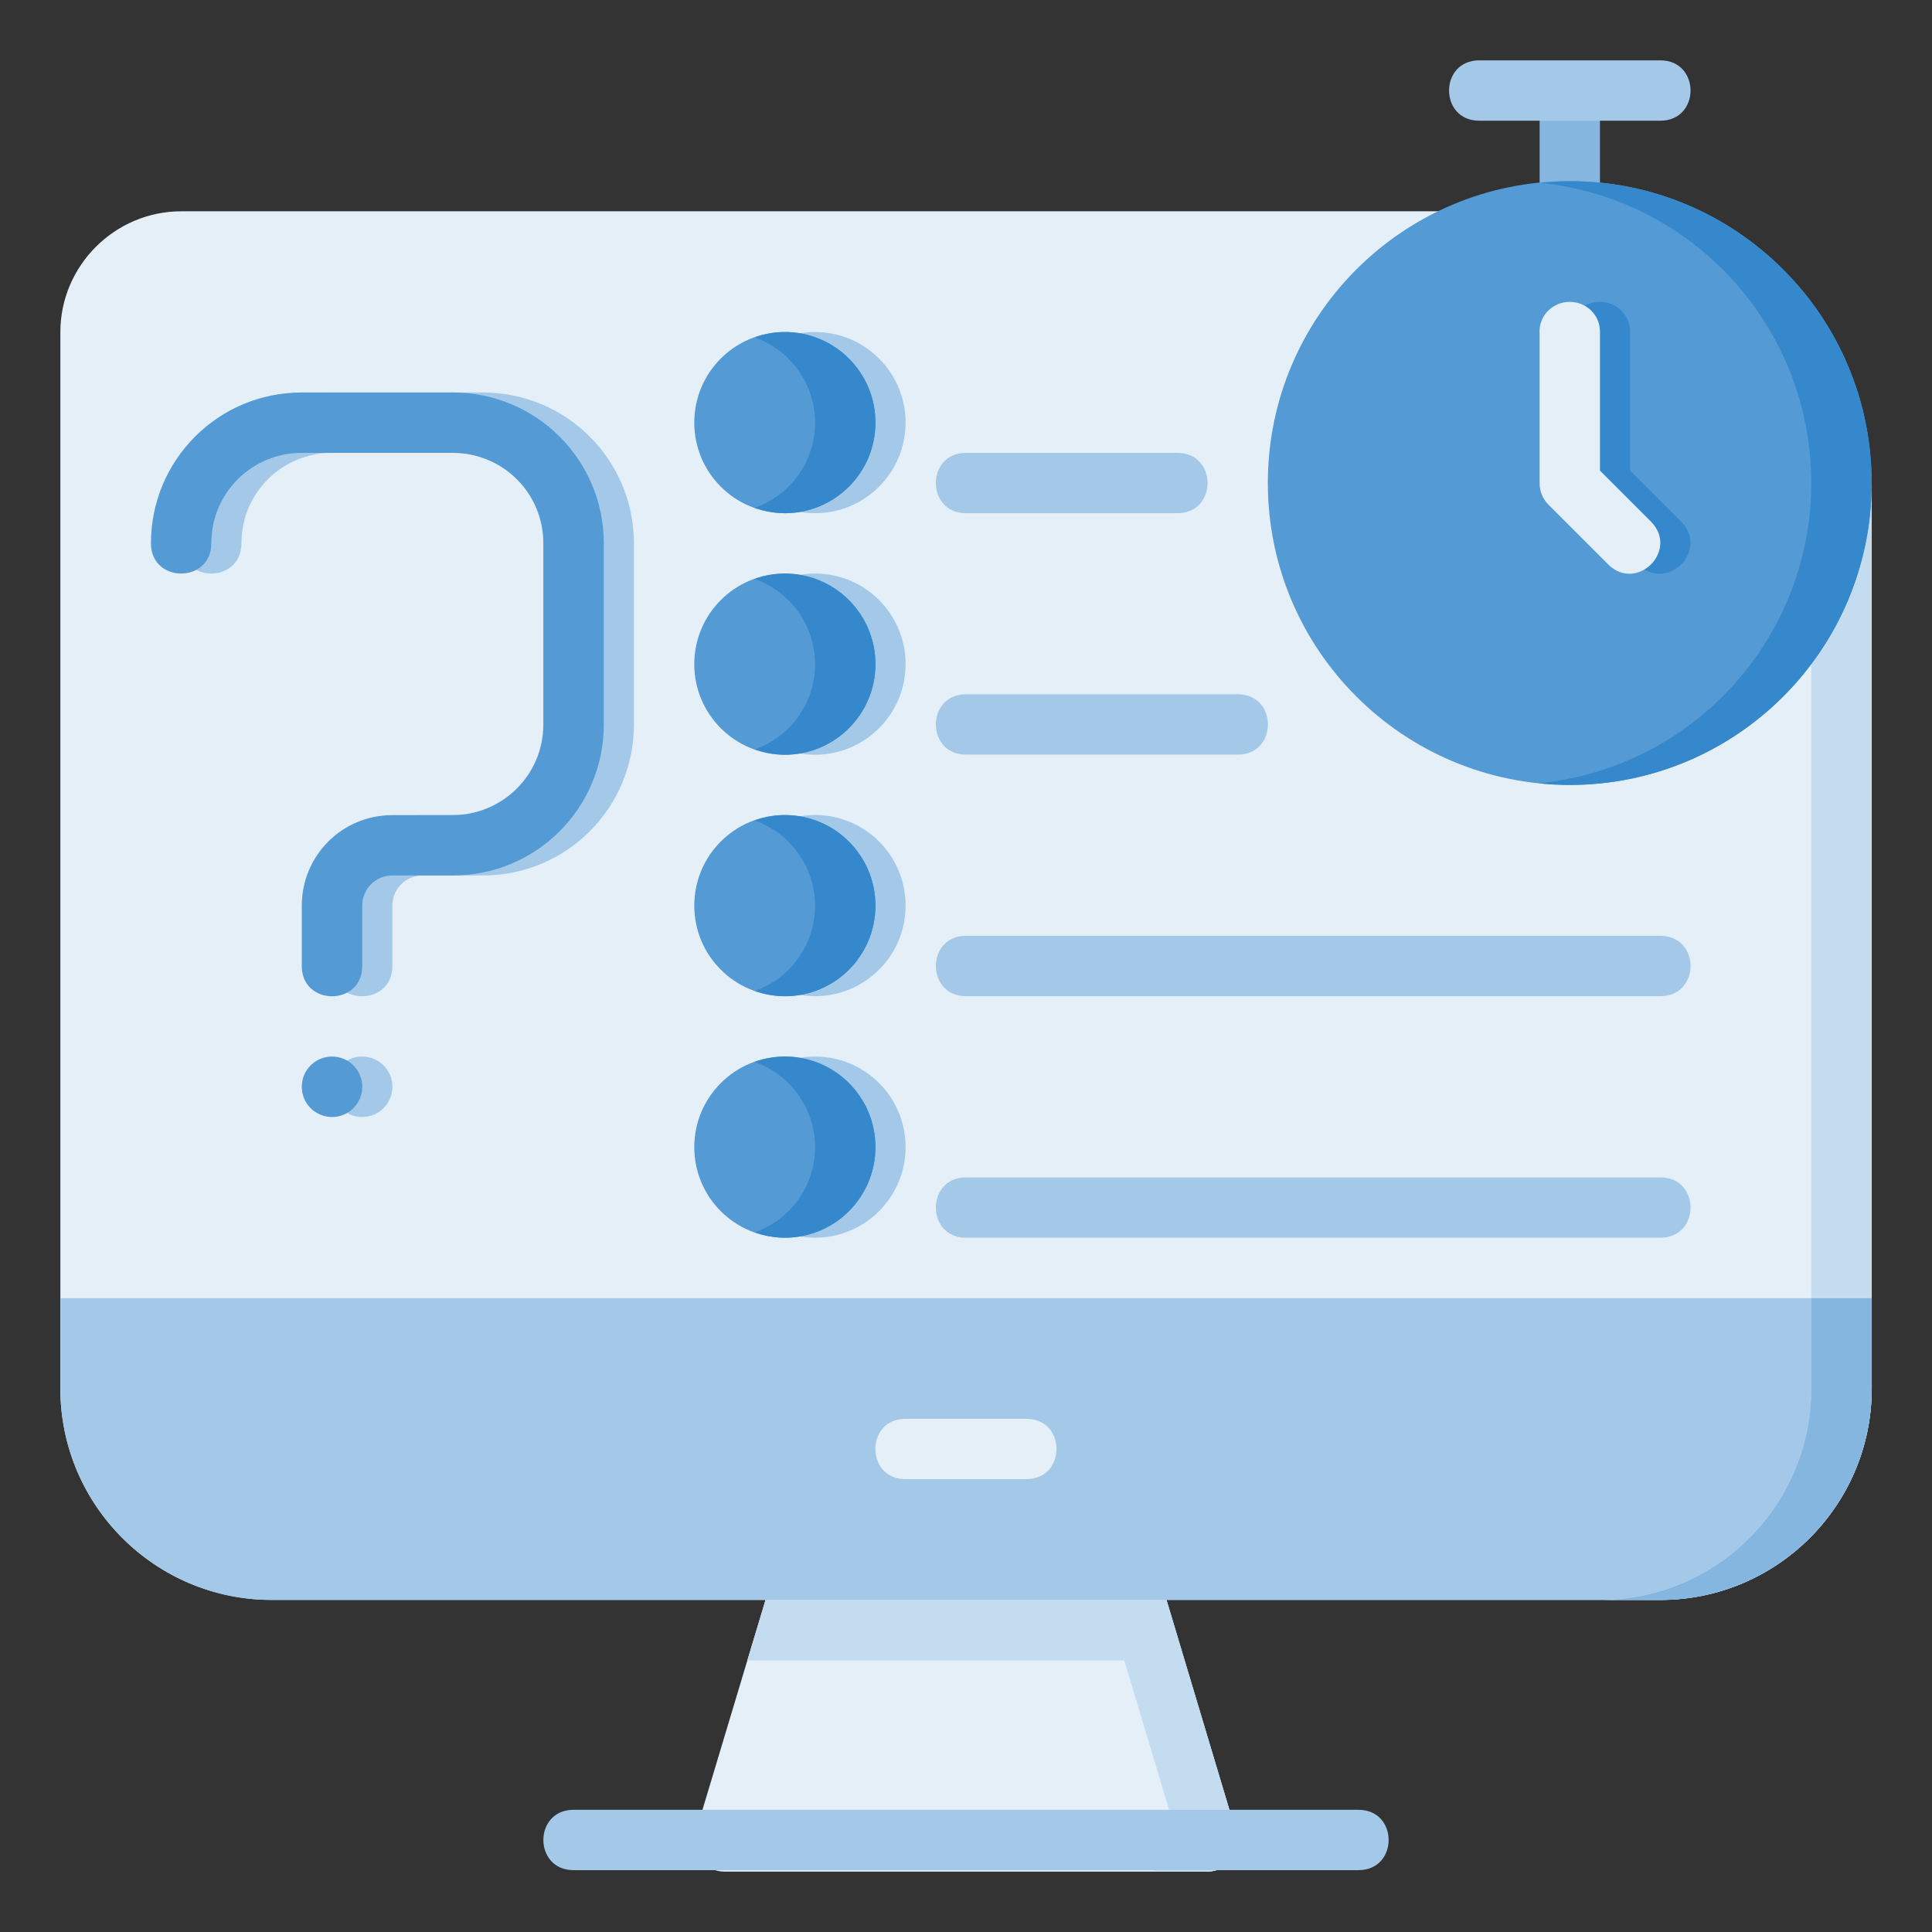 <svg id="svg8" height="512" viewBox="0 0 16.933 16.933" width="512" xmlns="http://www.w3.org/2000/svg" xmlns:svg="http://www.w3.org/2000/svg"><rect x="0" y="0" width="16.933" height="16.933" fill="#333333" stroke="none"/><g id="layer2"><path id="path6480" d="m14.023 2.381h-.529v-1.323c0-.353.529-.353.529 0z" fill="#84b6e0" font-variant-ligatures="normal" font-variant-position="normal" font-variant-caps="normal" font-variant-numeric="normal" font-variant-alternates="normal" font-feature-settings="normal" text-indent="0" text-align="start" text-decoration-line="none" text-decoration-style="solid" text-decoration-color="#000000" text-transform="none" text-orientation="mixed" white-space="normal" shape-padding="0" isolation="auto" mix-blend-mode="normal" solid-color="#000000" solid-opacity="1" vector-effect="none"/><path id="path6281" d="m7.145 13.228c-.117-0-.221.077-.254.19l-.795 2.646c-.05.17.077.34.254.34h4.234c.176-.001.302-.171.252-.34l-.793-2.646c-.033-.112-.136-.19-.254-.19z" fill="#e4eff8" font-variant-ligatures="normal" font-variant-position="normal" font-variant-caps="normal" font-variant-numeric="normal" font-variant-alternates="normal" font-feature-settings="normal" text-indent="0" text-align="start" text-decoration-line="none" text-decoration-style="solid" text-decoration-color="#000000" text-transform="none" text-orientation="mixed" white-space="normal" shape-padding="0" isolation="auto" mix-blend-mode="normal" solid-color="#000000" solid-opacity="1" vector-effect="none"/><path id="path6283" d="m7.065 13.494c-.117-0-.221.077-.254.19l-.261.869h3.674l-.26-.869c-.033-.112-.136-.19-.254-.19z" fill="#c4dcf0" font-variant-ligatures="normal" font-variant-position="normal" font-variant-caps="normal" font-variant-numeric="normal" font-variant-alternates="normal" font-feature-settings="normal" text-indent="0" text-align="start" text-decoration-line="none" text-decoration-style="solid" text-decoration-color="#000000" text-transform="none" text-orientation="mixed" white-space="normal" shape-padding="0" isolation="auto" mix-blend-mode="normal" solid-color="#000000" solid-opacity="1" vector-effect="none"/><path id="path6286" d="m9.26 13.228c.117 0.0.221.077.254.19l.793 2.646c.05.169-.076.339-.252.34h.529c.176-.001.302-.171.252-.34l-.793-2.646c-.033-.112-.136-.19-.254-.19z" fill="#c4dcf0" font-variant-ligatures="normal" font-variant-position="normal" font-variant-caps="normal" font-variant-numeric="normal" font-variant-alternates="normal" font-feature-settings="normal" text-indent="0" text-align="start" text-decoration-line="none" text-decoration-style="solid" text-decoration-color="#000000" text-transform="none" text-orientation="mixed" white-space="normal" shape-padding="0" isolation="auto" mix-blend-mode="normal" solid-color="#000000" solid-opacity="1" vector-effect="none"/><path id="path6288" d="m1.588 1.852c-.582 0-1.059.477-1.059 1.059v9.259c0 1.021.83 1.852 1.852 1.852h12.172c1.021 0 1.852-.83 1.852-1.852v-7.937h-1.587v-2.381z" fill="#e4eff8" font-variant-ligatures="normal" font-variant-position="normal" font-variant-caps="normal" font-variant-numeric="normal" font-variant-alternates="normal" font-feature-settings="normal" text-indent="0" text-align="start" text-decoration-line="none" text-decoration-style="solid" text-decoration-color="#000000" text-transform="none" text-orientation="mixed" white-space="normal" shape-padding="0" isolation="auto" mix-blend-mode="normal" solid-color="#000000" solid-opacity="1" vector-effect="none"/><g fill="#a4c9e8"><path id="path6449" d="m2.909 3.44c-.736 0-1.322.594-1.322 1.322 0 .353.529.353.529 0 0-.444.358-.793.793-.793h1.322c.436 0 .795.348.795.793v1.588c0 .444-.361.794-.795.794h-.527c-.446 0-.795.359-.795.794v.529c0 .353.53.353.53 0v-.529c0-.145.114-.265.266-.265h.527c.737 0 1.324-.595 1.324-1.323v-1.588c0-.728-.588-1.322-1.324-1.322z" font-variant-ligatures="normal" font-variant-position="normal" font-variant-caps="normal" font-variant-numeric="normal" font-variant-alternates="normal" font-feature-settings="normal" text-indent="0" text-align="start" text-decoration-line="none" text-decoration-style="solid" text-decoration-color="#000000" text-transform="none" text-orientation="mixed" white-space="normal" shape-padding="0" isolation="auto" mix-blend-mode="normal" solid-color="#000000" solid-opacity="1" vector-effect="none"/><path id="path6451" d="m3.174 9.26c-.146 0-.265.118-.265.265 0 .146.118.265.265.265.146 0 .265-.118.265-.265 0-.146-.118-.265-.265-.265z" font-variant-ligatures="normal" font-variant-position="normal" font-variant-caps="normal" font-variant-numeric="normal" font-variant-alternates="normal" font-feature-settings="normal" text-indent="0" text-align="start" text-decoration-line="none" text-decoration-style="solid" text-decoration-color="#000000" text-transform="none" text-orientation="mixed" white-space="normal" shape-padding="0" isolation="auto" mix-blend-mode="normal" solid-color="#000000" solid-opacity="1" vector-effect="none"/><path id="path6295" d="m.529 11.378v.793c0 1.021.83 1.852 1.852 1.852h12.172c1.021 0 1.852-.83 1.852-1.852v-.793z" font-variant-ligatures="normal" font-variant-position="normal" font-variant-caps="normal" font-variant-numeric="normal" font-variant-alternates="normal" font-feature-settings="normal" text-indent="0" text-align="start" text-decoration-line="none" text-decoration-style="solid" text-decoration-color="#000000" text-transform="none" text-orientation="mixed" white-space="normal" shape-padding="0" isolation="auto" mix-blend-mode="normal" solid-color="#000000" solid-opacity="1" vector-effect="none"/></g><path id="path6300" d="m15.875 4.233v7.937c0 1.021-.83 1.852-1.852 1.852h.529c1.021 0 1.852-.83 1.852-1.852v-7.937z" fill="#c4dcf0" font-variant-ligatures="normal" font-variant-position="normal" font-variant-caps="normal" font-variant-numeric="normal" font-variant-alternates="normal" font-feature-settings="normal" text-indent="0" text-align="start" text-decoration-line="none" text-decoration-style="solid" text-decoration-color="#000000" text-transform="none" text-orientation="mixed" white-space="normal" shape-padding="0" isolation="auto" mix-blend-mode="normal" solid-color="#000000" solid-opacity="1" vector-effect="none"/><path id="path6302" d="m15.875 11.378v.793c0 1.021-.83 1.852-1.852 1.852h.529c1.021 0 1.852-.83 1.852-1.852v-.793z" fill="#84b6e0" font-variant-ligatures="normal" font-variant-position="normal" font-variant-caps="normal" font-variant-numeric="normal" font-variant-alternates="normal" font-feature-settings="normal" text-indent="0" text-align="start" text-decoration-line="none" text-decoration-style="solid" text-decoration-color="#000000" text-transform="none" text-orientation="mixed" white-space="normal" shape-padding="0" isolation="auto" mix-blend-mode="normal" solid-color="#000000" solid-opacity="1" vector-effect="none"/><path id="path6307" d="m7.937 12.435c-.353 0-.353.529 0 .529h1.058c.353 0 .353-.529 0-.529z" fill="#e4eff8" font-variant-ligatures="normal" font-variant-position="normal" font-variant-caps="normal" font-variant-numeric="normal" font-variant-alternates="normal" font-feature-settings="normal" text-indent="0" text-align="start" text-decoration-line="none" text-decoration-style="solid" text-decoration-color="#000000" text-transform="none" text-orientation="mixed" white-space="normal" shape-padding="0" isolation="auto" mix-blend-mode="normal" solid-color="#000000" solid-opacity="1" vector-effect="none"/><path id="path6309" d="m8.467 10.319c-.353 0-.353.529 0 .529h6.085c.353 0 .353-.529 0-.529z" fill="#a4c9e8" font-variant-ligatures="normal" font-variant-position="normal" font-variant-caps="normal" font-variant-numeric="normal" font-variant-alternates="normal" font-feature-settings="normal" text-indent="0" text-align="start" text-decoration-line="none" text-decoration-style="solid" text-decoration-color="#000000" text-transform="none" text-orientation="mixed" white-space="normal" shape-padding="0" isolation="auto" mix-blend-mode="normal" solid-color="#000000" solid-opacity="1" vector-effect="none"/><path id="circle6457" d="m16.404 4.233c0 1.461-1.185 2.646-2.646 2.646-1.461-0-2.646-1.185-2.646-2.646 0-1.461 1.185-2.646 2.646-2.646 1.461-0 2.646 1.185 2.646 2.646z" fill="#549ad4"/><path id="path6362" d="m8.467 8.202c-.353 0-.353.529 0 .529h6.085c.353 0 .353-.529 0-.529z" fill="#a4c9e8" font-variant-ligatures="normal" font-variant-position="normal" font-variant-caps="normal" font-variant-numeric="normal" font-variant-alternates="normal" font-feature-settings="normal" text-indent="0" text-align="start" text-decoration-line="none" text-decoration-style="solid" text-decoration-color="#000000" text-transform="none" text-orientation="mixed" white-space="normal" shape-padding="0" isolation="auto" mix-blend-mode="normal" solid-color="#000000" solid-opacity="1" vector-effect="none"/><path id="path6364" d="m8.467 6.085c-.353 0-.353.529 0 .529h2.381c.353 0 .353-.529 0-.529z" fill="#a4c9e8" font-variant-ligatures="normal" font-variant-position="normal" font-variant-caps="normal" font-variant-numeric="normal" font-variant-alternates="normal" font-feature-settings="normal" text-indent="0" text-align="start" text-decoration-line="none" text-decoration-style="solid" text-decoration-color="#000000" text-transform="none" text-orientation="mixed" white-space="normal" shape-padding="0" isolation="auto" mix-blend-mode="normal" solid-color="#000000" solid-opacity="1" vector-effect="none"/><path id="path6366" d="m8.467 3.969c-.353 0-.353.529 0 .529h1.852c.353 0 .353-.529 0-.529z" fill="#a4c9e8" font-variant-ligatures="normal" font-variant-position="normal" font-variant-caps="normal" font-variant-numeric="normal" font-variant-alternates="normal" font-feature-settings="normal" text-indent="0" text-align="start" text-decoration-line="none" text-decoration-style="solid" text-decoration-color="#000000" text-transform="none" text-orientation="mixed" white-space="normal" shape-padding="0" isolation="auto" mix-blend-mode="normal" solid-color="#000000" solid-opacity="1" vector-effect="none"/><path id="path6476" d="m13.758 2.912v1.322c-.001.07.027.138.076.188l.529.529c.25.239.614-.125.375-.375l-.451-.451v-1.213c.003-.15-.12-.269-.27-.266-.146.003-.263.119-.26.266z" fill="#3588cb" font-variant-ligatures="normal" font-variant-position="normal" font-variant-caps="normal" font-variant-numeric="normal" font-variant-alternates="normal" font-feature-settings="normal" text-indent="0" text-align="start" text-decoration-line="none" text-decoration-style="solid" text-decoration-color="#000000" text-transform="none" text-orientation="mixed" white-space="normal" shape-padding="0" isolation="auto" mix-blend-mode="normal" solid-color="#000000" solid-opacity="1" vector-effect="none"/><path id="path6437" d="m13.494 2.912v1.322c-.001.07.027.138.076.188l.529.529c.25.239.614-.125.375-.375l-.451-.451v-1.213c.003-.15-.12-.269-.27-.266-.146.003-.263.119-.26.266z" fill="#e4eff8" font-variant-ligatures="normal" font-variant-position="normal" font-variant-caps="normal" font-variant-numeric="normal" font-variant-alternates="normal" font-feature-settings="normal" text-indent="0" text-align="start" text-decoration-line="none" text-decoration-style="solid" text-decoration-color="#000000" text-transform="none" text-orientation="mixed" white-space="normal" shape-padding="0" isolation="auto" mix-blend-mode="normal" solid-color="#000000" solid-opacity="1" vector-effect="none"/><path id="path6433" d="m2.645 3.44c-.736 0-1.322.594-1.322 1.322 0 .353.529.353.529 0 0-.444.358-.793.793-.793h1.322c.436 0 .795.348.795.793v1.588c0 .444-.361.794-.795.794h-.527c-.446 0-.795.359-.795.794v.529c0 .353.53.353.53 0v-.529c0-.145.114-.265.266-.265h.527c.737 0 1.324-.595 1.324-1.323v-1.588c0-.728-.588-1.322-1.324-1.322z" fill="#549ad4" font-variant-ligatures="normal" font-variant-position="normal" font-variant-caps="normal" font-variant-numeric="normal" font-variant-alternates="normal" font-feature-settings="normal" text-indent="0" text-align="start" text-decoration-line="none" text-decoration-style="solid" text-decoration-color="#000000" text-transform="none" text-orientation="mixed" white-space="normal" shape-padding="0" isolation="auto" mix-blend-mode="normal" solid-color="#000000" solid-opacity="1" vector-effect="none"/><path id="path6415" d="m2.91 9.26c-.146 0-.265.118-.265.265 0 .146.118.265.265.265.146 0 .265-.118.265-.265 0-.146-.118-.265-.265-.265z" fill="#549ad4" font-variant-ligatures="normal" font-variant-position="normal" font-variant-caps="normal" font-variant-numeric="normal" font-variant-alternates="normal" font-feature-settings="normal" text-indent="0" text-align="start" text-decoration-line="none" text-decoration-style="solid" text-decoration-color="#000000" text-transform="none" text-orientation="mixed" white-space="normal" shape-padding="0" isolation="auto" mix-blend-mode="normal" solid-color="#000000" solid-opacity="1" vector-effect="none"/><path id="path6455" d="m5.027 15.862c-.353 0-.353.529 0 .529h6.879c.353 0 .353-.529 0-.529z" fill="#a4c9e8" font-variant-ligatures="normal" font-variant-position="normal" font-variant-caps="normal" font-variant-numeric="normal" font-variant-alternates="normal" font-feature-settings="normal" text-indent="0" text-align="start" text-decoration-line="none" text-decoration-style="solid" text-decoration-color="#000000" text-transform="none" text-orientation="mixed" white-space="normal" shape-padding="0" isolation="auto" mix-blend-mode="normal" solid-color="#000000" solid-opacity="1" vector-effect="none"/><path id="circle6473" d="m13.758 1.588c-.085.001-.17.006-.255.015 1.348.14 2.372 1.276 2.372 2.631-.001 1.361-1.036 2.499-2.391 2.631.091.01.182.015.274.015 1.461 0 2.646-1.185 2.646-2.646 0-1.461-1.185-2.646-2.646-2.646z" fill="#3588cb"/><path id="path6478" d="m12.965.529c-.353 0-.353.529 0 .529h1.587c.353 0 .353-.529 0-.529z" fill="#a4c9e8" font-variant-ligatures="normal" font-variant-position="normal" font-variant-caps="normal" font-variant-numeric="normal" font-variant-alternates="normal" font-feature-settings="normal" text-indent="0" text-align="start" text-decoration-line="none" text-decoration-style="solid" text-decoration-color="#000000" text-transform="none" text-orientation="mixed" white-space="normal" shape-padding="0" isolation="auto" mix-blend-mode="normal" solid-color="#000000" solid-opacity="1" vector-effect="none"/><path id="circle6489" d="m7.937 3.704c0 .438-.355.794-.794.794s-.794-.355-.794-.794.355-.794.794-.794.794.355.794.794z" fill="#a4c9e8"/><path id="circle6487" d="m7.937 5.821c0 .438-.355.794-.794.794s-.794-.355-.794-.794.355-.794.794-.794.794.355.794.794z" fill="#a4c9e8"/><path id="circle6397" d="m7.673 5.821c0 .438-.355.794-.794.794s-.794-.355-.794-.794.355-.794.794-.794.794.355.794.794z" fill="#549ad4"/><path id="circle6399" d="m7.673 3.704c0 .438-.355.794-.794.794s-.794-.355-.794-.794.355-.794.794-.794.794.355.794.794z" fill="#549ad4"/><path id="path6491" d="m6.879 2.91c-.09 0-.18.016-.265.047.317.112.529.411.53.747-0.0.336-.212.635-.529.747.085.03.174.046.264.047.438 0.0.794-.355.794-.794 0-.438-.355-.794-.794-.794z" fill="#3588cb"/><path id="circle6484" d="m6.879 5.027c-.09 0-.18.016-.265.047.317.112.529.411.53.747-0.0.336-.212.635-.529.747.085.03.174.046.264.047.438 0.0.794-.355.794-.794 0-.438-.355-.794-.794-.794z" fill="#3588cb"/><path id="circle6501" d="m7.937 7.937c0 .438-.355.794-.794.794s-.794-.355-.794-.794.355-.794.794-.794.794.355.794.794z" fill="#a4c9e8"/><path id="circle6503" d="m7.937 10.054c-0.0.438-.355.794-.794.794s-.794-.355-.794-.794c-0-.438.355-.794.794-.794s.794.355.794.794z" fill="#a4c9e8"/><path id="circle6505" d="m7.673 10.054c-0.0.438-.355.794-.794.794s-.794-.355-.794-.794c-0-.438.355-.794.794-.794s.794.355.794.794z" fill="#549ad4"/><path id="circle6507" d="m7.673 7.937c0 .438-.355.794-.794.794s-.794-.355-.794-.794.355-.794.794-.794.794.355.794.794z" fill="#549ad4"/><path id="path6509" d="m6.879 7.144c-.09 0-.18.016-.265.047.317.112.529.411.53.747-0.0.336-.212.635-.529.747.085.03.174.046.264.047.438 0.0.794-.355.794-.794 0-.438-.355-.794-.794-.794z" fill="#3588cb"/><path id="path6511" d="m6.879 9.26c-.09 0-.18.016-.265.047.317.112.529.411.53.747-0.0.336-.212.635-.529.747.085.03.174.046.264.047.438 0 .794-.355.794-.794 0-.438-.355-.794-.794-.794z" fill="#3588cb"/></g></svg>